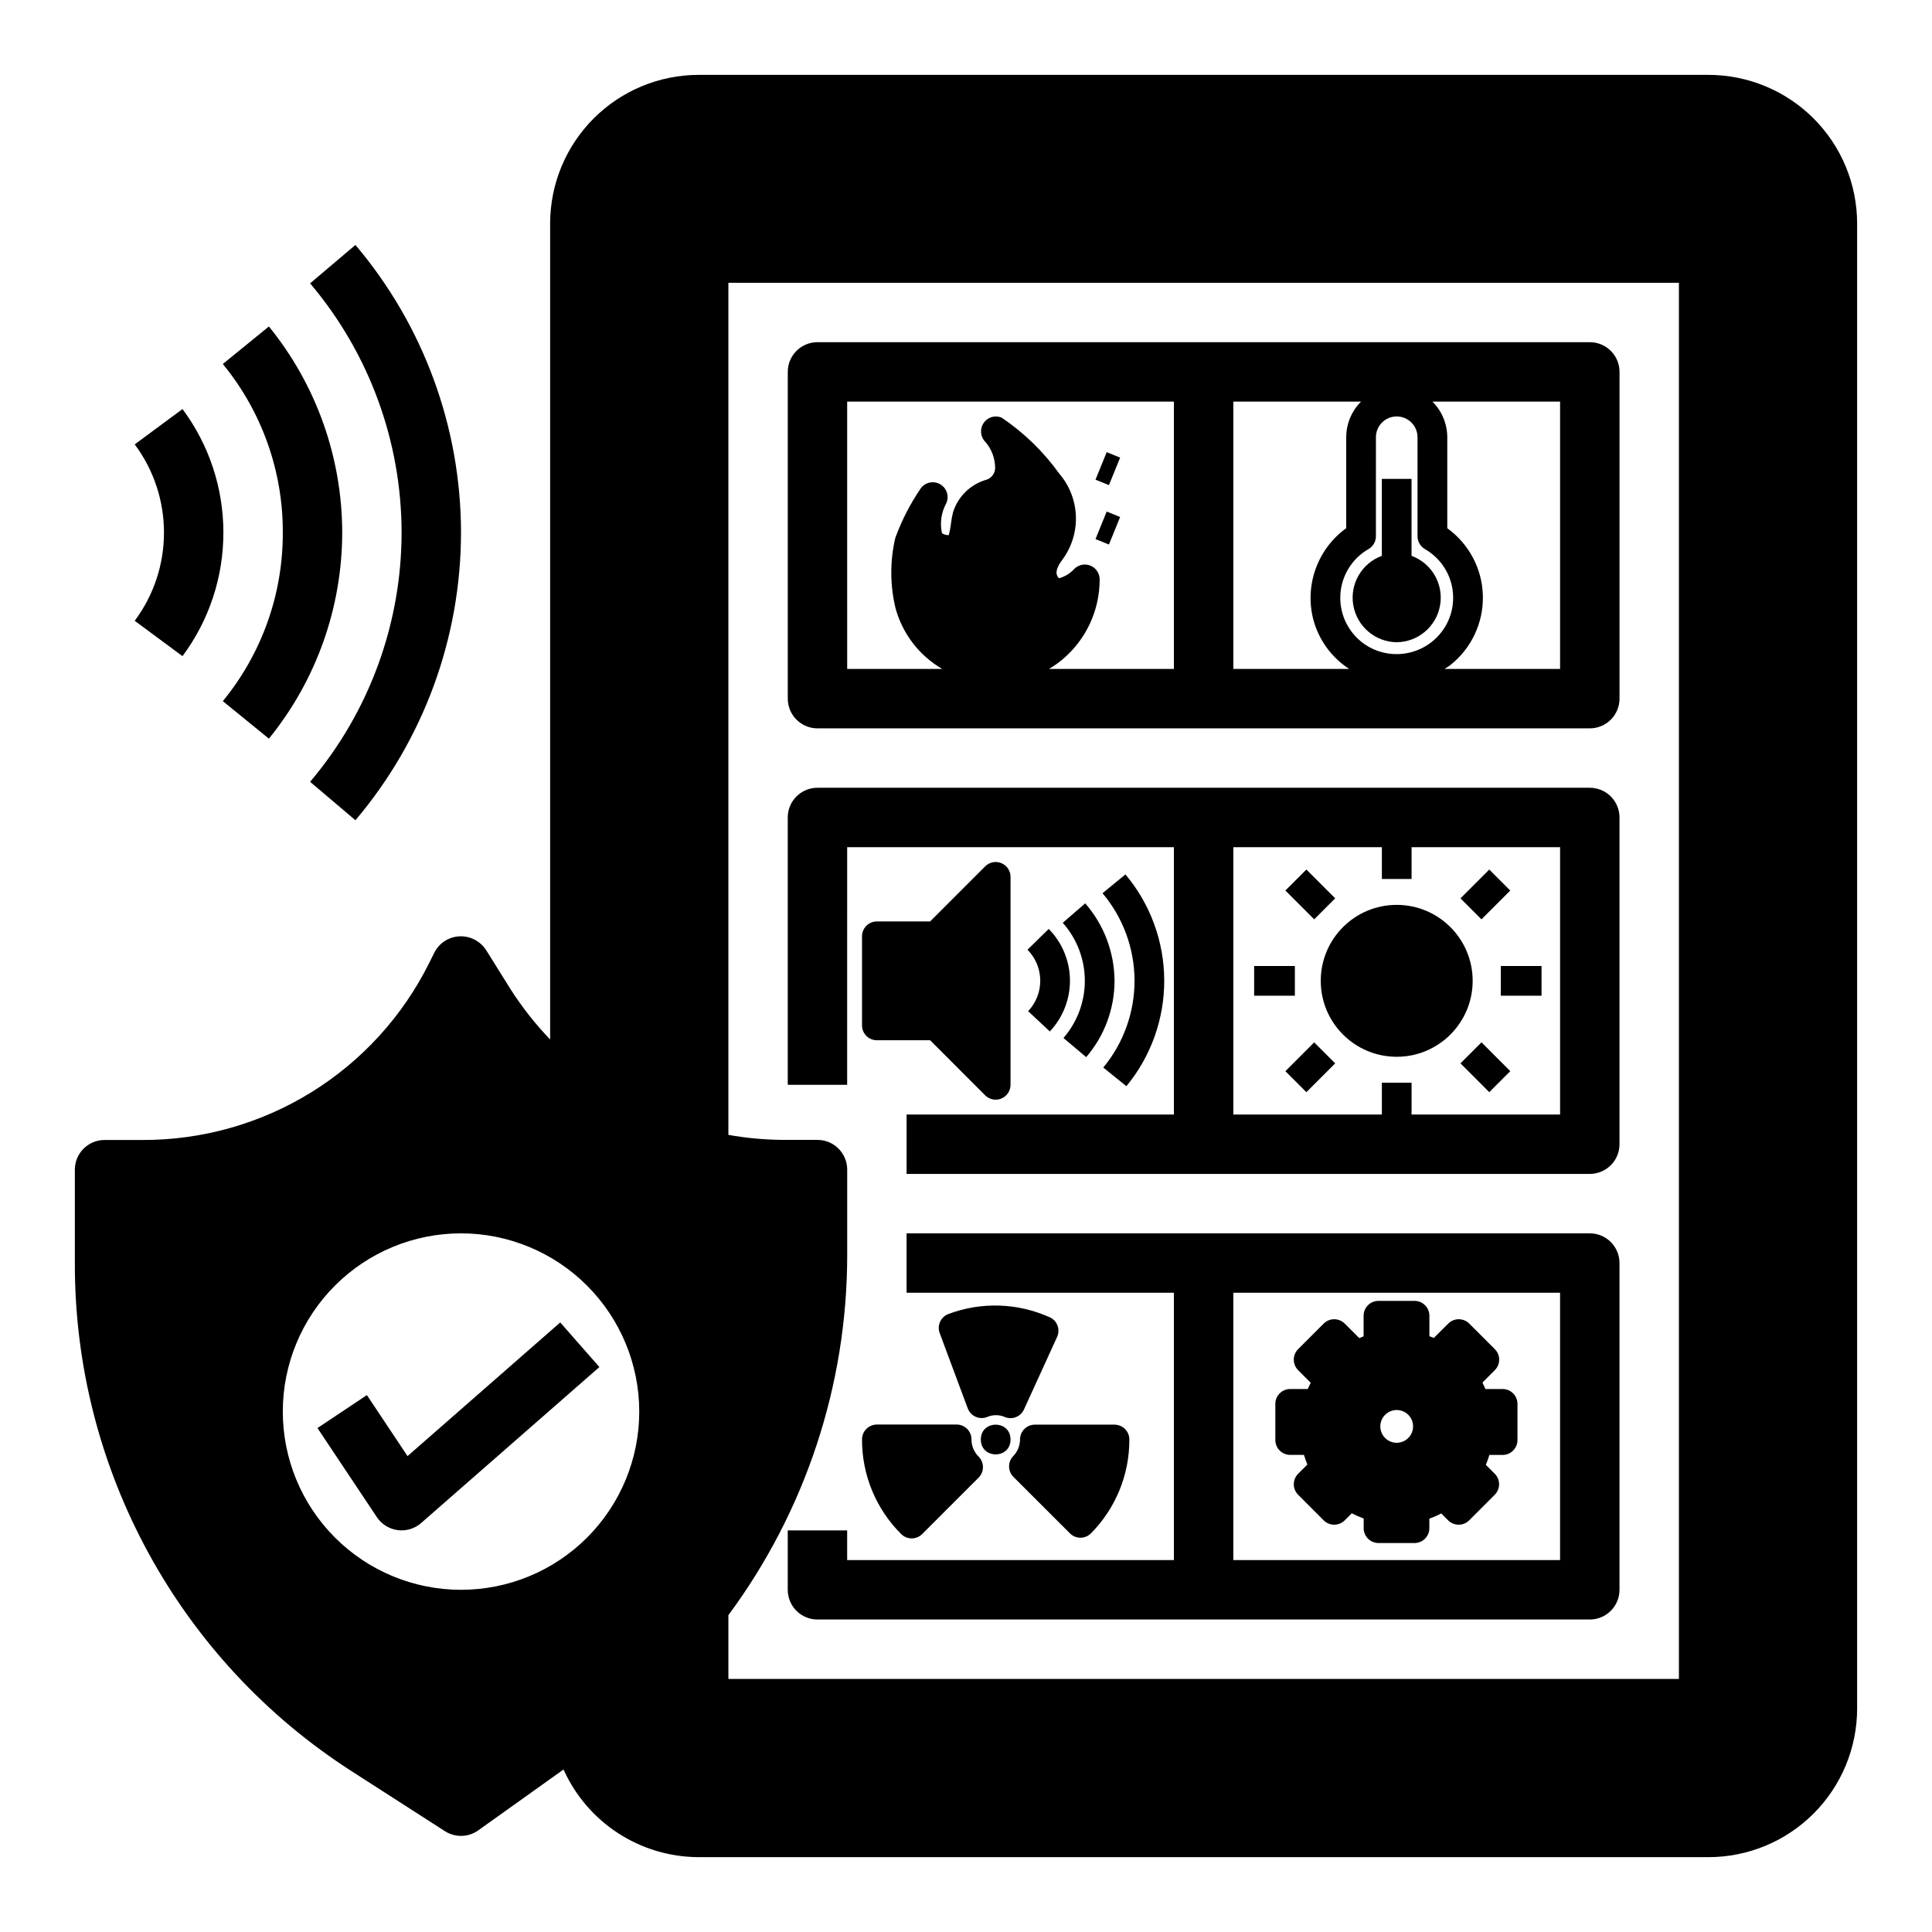 <?xml version="1.0" encoding="UTF-8"?>
<!-- Uploaded to: ICON Repo, www.iconrepo.com, Generator: ICON Repo Mixer Tools -->
<svg fill="#000000" width="800px" height="800px" version="1.1" viewBox="144 144 512 512" xmlns="http://www.w3.org/2000/svg">
 <g>
  <path d="m192.36 317.89c7.047-9.465 10.852-20.949 10.84-32.75 0.008-11.797-3.793-23.281-10.84-32.738l-12.66 9.367c5.043 6.75 7.762 14.949 7.754 23.371 0.012 8.426-2.711 16.625-7.754 23.375z"/>
  <path d="m203.05 329.81 12.211 9.941c12.551-15.438 19.41-34.723 19.43-54.617-0.023-19.895-6.883-39.176-19.43-54.613l-12.211 9.941c10.336 12.59 15.957 28.387 15.895 44.672 0.062 16.289-5.559 32.086-15.895 44.676z"/>
  <path d="m226.18 351.19 12.012 10.18c18.047-21.305 27.957-48.312 27.98-76.234-0.023-27.914-9.938-54.922-27.98-76.223l-12.012 10.176c15.633 18.461 24.223 41.859 24.246 66.047-0.02 24.191-8.609 47.594-24.246 66.055z"/>
  <path d="m360.64 337.02h204.68c2.086 0 4.09-0.832 5.566-2.309 1.477-1.473 2.305-3.477 2.305-5.566v-86.59c0-2.09-0.828-4.09-2.305-5.566-1.477-1.477-3.481-2.305-5.566-2.305h-204.68c-4.348 0-7.871 3.523-7.871 7.871v86.59c0 2.09 0.832 4.094 2.305 5.566 1.477 1.477 3.481 2.309 5.566 2.309zm147.99-50.91 0.004-26.238c0-3.043 2.465-5.508 5.512-5.508 3.043 0 5.508 2.465 5.508 5.508v26.238c0.004 1.402 0.75 2.699 1.961 3.402 4.289 2.453 7.082 6.879 7.445 11.809 0.367 4.93-1.738 9.719-5.617 12.781-3.648 2.887-8.422 3.926-12.934 2.812-3.875-0.961-7.203-3.434-9.238-6.867-2.035-3.434-2.609-7.539-1.594-11.398s3.535-7.152 6.996-9.137c1.211-0.703 1.961-2 1.961-3.402zm48.809 35.164h-30.621c0.504-0.34 1.031-0.621 1.512-1.008 5.602-4.414 8.801-11.207 8.648-18.336-0.156-7.129-3.648-13.773-9.434-17.945v-24.113c-0.012-3.543-1.426-6.941-3.938-9.445h33.832zm-86.59-70.848h33.852-0.004c-2.512 2.504-3.926 5.902-3.934 9.445v24.105c-3.703 2.676-6.516 6.402-8.074 10.695-1.562 4.293-1.797 8.957-0.68 13.387 1.414 5.441 4.82 10.156 9.539 13.215h-30.699zm-102.34 0h86.59v70.848h-33.109c1.297-0.758 2.527-1.629 3.676-2.598 6.203-5.266 9.77-12.992 9.754-21.129 0.004-1.59-0.949-3.023-2.418-3.637-1.469-0.613-3.16-0.285-4.289 0.836-1.09 1.207-2.508 2.074-4.078 2.504-0.66-0.707-1.371-1.922 0.977-5.023 2.438-3.34 3.672-7.402 3.504-11.531-0.164-4.129-1.727-8.082-4.426-11.211-4.152-5.785-9.297-10.789-15.199-14.777-1.742-0.777-3.789-0.176-4.832 1.418-1.082 1.594-0.848 3.738 0.551 5.062 1.574 1.875 2.461 4.234 2.512 6.684 0.047 1.426-0.828 2.723-2.168 3.219-4.277 1.164-7.664 4.43-8.988 8.66-0.242 0.934-0.418 1.883-0.527 2.84-0.125 1.098-0.332 2.18-0.621 3.246-0.684-0.055-1.574-0.211-1.82-0.66v-0.004c-0.543-2.652-0.129-5.414 1.164-7.793 0.863-1.875 0.129-4.102-1.684-5.094-1.812-0.992-4.086-0.414-5.203 1.324-2.719 4.027-4.941 8.371-6.613 12.934-1.438 6.144-1.414 12.539 0.07 18.672 1.859 6.769 6.301 12.535 12.367 16.059h-25.188z"/>
  <path d="m368.51 368.51h86.59v70.848h-70.848v15.742h181.06c2.086 0 4.09-0.828 5.566-2.305 1.477-1.477 2.305-3.477 2.305-5.566v-86.594c0-2.086-0.828-4.09-2.305-5.566-1.477-1.473-3.481-2.305-5.566-2.305h-204.68c-4.348 0-7.871 3.523-7.871 7.871v70.848h15.742zm102.34 0h39.359v8.43h7.871v-8.43h39.359v70.848h-39.359v-8.434h-7.871v8.434h-39.359z"/>
  <path d="m565.31 470.85h-181.06v15.742h70.848v70.848h-86.59v-7.871h-15.746v15.746c0 2.086 0.832 4.09 2.305 5.566 1.477 1.477 3.481 2.305 5.566 2.305h204.68c2.086 0 4.09-0.828 5.566-2.305 1.477-1.477 2.305-3.481 2.305-5.566v-86.594c0-2.086-0.828-4.09-2.305-5.566-1.477-1.477-3.481-2.305-5.566-2.305zm-7.875 86.59h-86.59v-70.848h86.59z"/>
  <path d="m514.14 314.2c5.695-0.066 10.535-4.191 11.5-9.809 0.969-5.617-2.215-11.121-7.566-13.086v-20.402h-7.871v20.402c-5.352 1.965-8.535 7.469-7.566 13.086 0.965 5.617 5.805 9.742 11.504 9.809z"/>
  <path d="m476.36 400h10.793v7.871h-10.793z"/>
  <path d="m484.64 380 5.566-5.566 7.633 7.633-5.566 5.566z"/>
  <path d="m484.64 427.87 7.633-7.633 5.566 5.566-7.633 7.633z"/>
  <path d="m534.27 403.93c0 11.117-9.016 20.129-20.129 20.129-11.117 0-20.129-9.012-20.129-20.129 0-11.117 9.012-20.129 20.129-20.129 11.113 0 20.129 9.012 20.129 20.129"/>
  <path d="m541.73 400h10.793v7.871h-10.793z"/>
  <path d="m531.04 382.07 7.633-7.633 5.566 5.566-7.633 7.633z"/>
  <path d="m531.04 425.8 5.566-5.566 7.633 7.633-5.566 5.566z"/>
  <path d="m241.23 513.71-13.098 8.738 15.742 23.617v-0.004c1.258 1.887 3.266 3.137 5.512 3.434 0.344 0.047 0.691 0.07 1.039 0.07 1.91 0 3.754-0.695 5.188-1.953l47.23-41.328-10.375-11.824-40.469 35.426z"/>
  <path d="m434.32 286.86 2.965-7.293 3.559 1.445-2.965 7.293z"/>
  <path d="m434.32 271.12 2.965-7.293 3.559 1.445-2.965 7.293z"/>
  <path d="m376.38 419.68h14.113l14.586 14.594c0.742 0.738 1.742 1.152 2.789 1.148 0.516 0.004 1.027-0.102 1.504-0.297 1.473-0.609 2.43-2.047 2.43-3.637v-55.105c0.004-1.594-0.953-3.031-2.426-3.644-1.473-0.609-3.168-0.27-4.297 0.859l-14.586 14.594h-14.113c-2.176 0-3.938 1.762-3.938 3.934v23.617c0 1.043 0.414 2.047 1.152 2.785 0.738 0.738 1.742 1.152 2.785 1.152z"/>
  <path d="m436.38 426.91 6.125 4.945v-0.004c6.527-7.906 10.074-17.855 10.027-28.109-0.043-10.254-3.684-20.168-10.281-28.016l-6.078 4.992 0.004-0.004c5.445 6.453 8.449 14.617 8.484 23.059 0.039 8.445-2.894 16.633-8.281 23.137z"/>
  <path d="m425.64 388.55c3.734 4.199 5.816 9.613 5.852 15.23 0.035 5.617-1.98 11.055-5.66 15.301l6.023 5.07-0.004-0.004c4.84-5.621 7.504-12.793 7.512-20.215-0.043-7.555-2.801-14.844-7.769-20.539z"/>
  <path d="m416.3 395.69c4.438 4.496 4.512 11.699 0.164 16.281l5.754 5.367h0.004c3.473-3.688 5.383-8.578 5.328-13.645-0.055-5.062-2.074-9.91-5.629-13.52z"/>
  <path d="m411.8 525.49c0 5.246-7.871 5.246-7.871 0 0-5.25 7.871-5.25 7.871 0"/>
  <path d="m427.55 550.36c0.738 0.738 1.742 1.156 2.785 1.156 1.055-0.004 2.059-0.43 2.797-1.18 6.539-6.617 10.191-15.551 10.16-24.852 0-1.047-0.414-2.047-1.152-2.785-0.738-0.738-1.738-1.152-2.781-1.152h-21.105c-2.176 0-3.938 1.762-3.938 3.938-0.012 1.645-0.66 3.227-1.809 4.406-1.48 1.551-1.449 4 0.07 5.512z"/>
  <path d="m422.16 493.08c-8.477-3.816-18.113-4.125-26.812-0.859-0.98 0.363-1.777 1.105-2.211 2.055-0.434 0.953-0.473 2.035-0.105 3.016l7.43 19.941h0.004c0.363 0.984 1.113 1.785 2.07 2.215 0.961 0.434 2.055 0.461 3.035 0.082 1.508-0.66 3.219-0.66 4.727 0 1.953 0.801 4.191-0.086 5.066-2.008l8.777-19.223c0.438-0.953 0.473-2.043 0.102-3.023-0.371-0.984-1.117-1.777-2.074-2.203z"/>
  <path d="m382.82 550.54c1.539 1.535 4.031 1.535 5.566 0l14.957-14.957c1.535-1.535 1.535-4.027 0-5.566-1.215-1.207-1.895-2.852-1.891-4.566 0-1.043-0.414-2.043-1.152-2.781-0.738-0.738-1.738-1.152-2.781-1.152h-21.137c-2.176 0-3.938 1.762-3.938 3.934-0.035 9.414 3.703 18.453 10.375 25.09z"/>
  <path d="m596.8 163.84h-267.65c-10.434 0.016-20.438 4.164-27.816 11.543-7.379 7.379-11.531 17.383-11.543 27.82v216.27c-3.926-4.086-7.441-8.555-10.492-13.332l-6.445-10.312h-0.004c-1.531-2.41-4.231-3.82-7.082-3.695-2.848 0.133-5.402 1.797-6.676 4.348l-1.309 2.621c-7.019 14.16-17.863 26.066-31.309 34.375-13.441 8.309-28.945 12.684-44.75 12.629h-10.012c-4.348 0-7.875 3.523-7.875 7.871v24.781c-0.121 54.551 27.629 105.38 73.582 134.78l24.496 15.742c2.715 1.742 6.211 1.656 8.832-0.219l22.594-16.129c3.102 6.906 8.133 12.77 14.484 16.891 6.352 4.121 13.754 6.32 21.324 6.34h267.65c10.434-0.012 20.438-4.164 27.816-11.543 7.379-7.379 11.531-17.383 11.543-27.816v-393.6c-0.012-10.438-4.164-20.441-11.543-27.82-7.379-7.379-17.383-11.527-27.816-11.543zm-283.39 354.24c0 12.527-4.977 24.543-13.832 33.398-8.859 8.859-20.875 13.836-33.398 13.836-12.527 0-24.543-4.977-33.398-13.836-8.859-8.855-13.836-20.871-13.836-33.398s4.977-24.539 13.836-33.398c8.855-8.855 20.871-13.832 33.398-13.832 12.52 0.012 24.527 4.992 33.383 13.848 8.855 8.855 13.836 20.859 13.848 33.383zm275.52 70.848h-251.9v-16.891c20.41-27.57 31.445-60.953 31.488-95.254v-22.828c0-2.086-0.832-4.09-2.309-5.566-1.477-1.477-3.477-2.305-5.566-2.305h-9.23c-4.824-0.043-9.637-0.484-14.383-1.332v-225.81h251.9z"/>
  <path d="m485.95 529.56h3.613c0.258 0.867 0.562 1.719 0.914 2.551l-2.457 2.449c-1.535 1.539-1.535 4.027 0 5.566l6.777 6.785c1.539 1.535 4.027 1.535 5.566 0l1.875-1.875c1.016 0.527 2.07 0.988 3.148 1.379v2.566c0 1.043 0.414 2.047 1.152 2.785 0.738 0.734 1.738 1.152 2.781 1.152h9.543c1.043 0 2.043-0.418 2.781-1.152 0.738-0.738 1.152-1.742 1.152-2.785v-2.527c1.082-0.383 2.133-0.844 3.148-1.379l1.836 1.836c1.535 1.535 4.027 1.535 5.566 0l6.777-6.785c1.535-1.539 1.535-4.027 0-5.566l-2.363-2.363v0.004c0.363-0.859 0.68-1.734 0.945-2.625h3.504c1.043 0 2.043-0.414 2.781-1.152 0.738-0.738 1.156-1.738 1.156-2.781v-9.605c0-1.043-0.418-2.043-1.156-2.781-0.738-0.738-1.738-1.152-2.781-1.152h-4.551c-0.25-0.59-0.512-1.164-0.789-1.723l3.277-3.277c1.535-1.539 1.535-4.027 0-5.566l-6.777-6.777c-1.539-1.535-4.031-1.535-5.566 0l-3.824 3.816c-0.395-0.172-0.789-0.332-1.172-0.473v-5.422h-0.004c0-1.043-0.414-2.043-1.152-2.781-0.738-0.738-1.738-1.156-2.781-1.156h-9.566c-2.172 0-3.934 1.766-3.934 3.938v5.465c-0.387 0.141-0.789 0.301-1.148 0.465l-3.856-3.848-0.004-0.004c-1.539-1.535-4.027-1.535-5.566 0l-6.777 6.777c-1.535 1.539-1.535 4.027 0 5.566l3.336 3.336c-0.27 0.543-0.52 1.094-0.789 1.66h-4.652l0.004 0.004c-2.176 0-3.938 1.762-3.938 3.934v9.59c0 1.047 0.422 2.055 1.164 2.793 0.746 0.738 1.754 1.152 2.805 1.141zm23.844-7.551v0.004c0-1.758 1.059-3.344 2.684-4.016s3.492-0.301 4.734 0.941c1.242 1.242 1.613 3.113 0.941 4.738-0.672 1.621-2.258 2.68-4.012 2.68-2.398-0.004-4.344-1.945-4.348-4.344z"/>
 </g>
</svg>